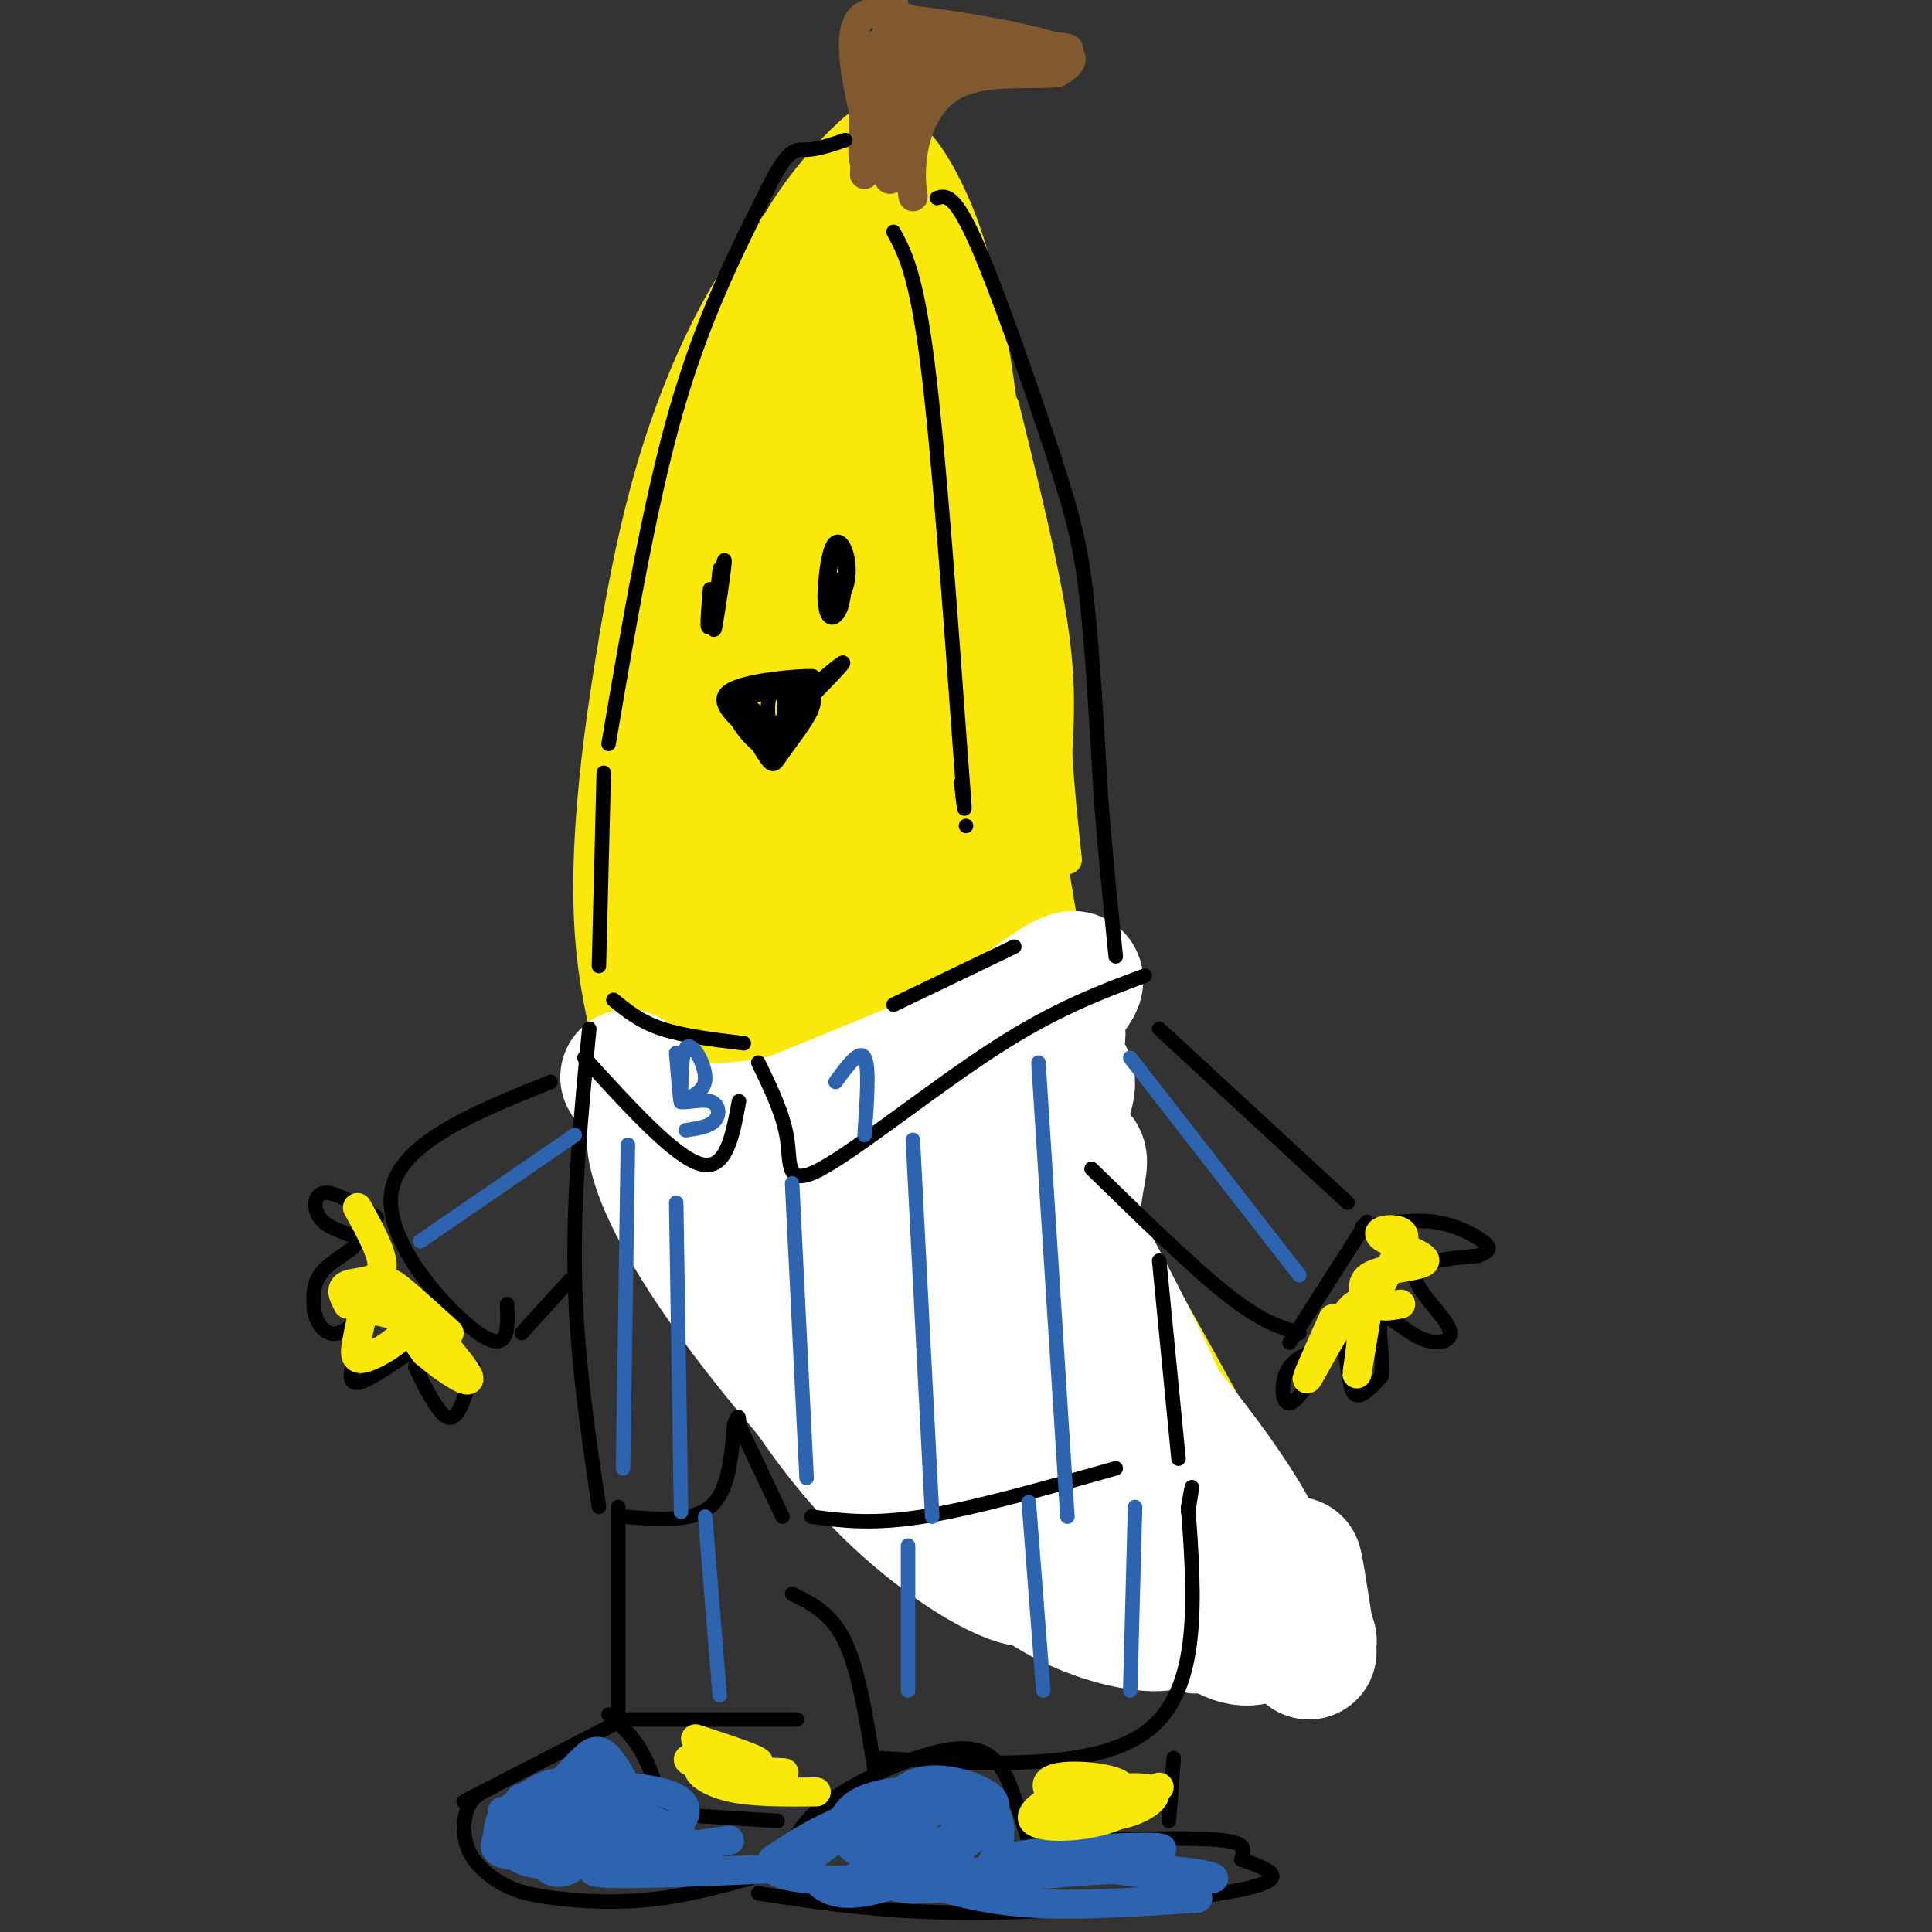 <svg viewBox='0 0 400 400' version='1.1' xmlns='http://www.w3.org/2000/svg' xmlns:xlink='http://www.w3.org/1999/xlink'><rect x="0" y="0" width="400" height="400" fill="#333333" stroke="none"/><g fill='none' stroke='rgb(250,232,11)' stroke-width='20' stroke-linecap='round' stroke-linejoin='round'><path d='M173,44c-4.895,4.451 -9.789,8.903 -15,17c-5.211,8.097 -10.737,19.841 -15,33c-4.263,13.159 -7.263,27.735 -10,45c-2.737,17.265 -5.211,37.219 -4,54c1.211,16.781 6.105,30.391 11,44'/><path d='M140,237c4.726,13.799 11.040,26.297 20,39c8.960,12.703 20.566,25.612 32,35c11.434,9.388 22.695,15.254 31,19c8.305,3.746 13.652,5.373 19,7'/><path d='M242,337c6.598,0.194 13.594,-2.821 20,-1c6.406,1.821 12.222,8.478 4,-8c-8.222,-16.478 -30.483,-56.090 -40,-73c-9.517,-16.910 -6.291,-11.117 -7,-22c-0.709,-10.883 -5.355,-38.441 -10,-66'/><path d='M209,167c-3.060,-27.738 -5.708,-64.083 -9,-87c-3.292,-22.917 -7.226,-32.405 -10,-38c-2.774,-5.595 -4.387,-7.298 -6,-9'/><path d='M184,33c-1.120,-2.118 -0.919,-2.913 -4,0c-3.081,2.913 -9.445,9.535 -14,18c-4.555,8.465 -7.302,18.772 -9,24c-1.698,5.228 -2.347,5.376 -3,24c-0.653,18.624 -1.310,55.722 3,49c4.310,-6.722 13.588,-57.266 16,-77c2.412,-19.734 -2.043,-8.659 -5,-3c-2.957,5.659 -4.416,5.903 -6,16c-1.584,10.097 -3.292,30.049 -5,50'/><path d='M157,134c-0.306,13.277 1.431,21.469 6,9c4.569,-12.469 11.972,-45.599 15,-62c3.028,-16.401 1.682,-16.073 1,-17c-0.682,-0.927 -0.700,-3.108 -3,-1c-2.300,2.108 -6.883,8.506 -9,15c-2.117,6.494 -1.767,13.086 -1,21c0.767,7.914 1.950,17.152 4,29c2.050,11.848 4.967,26.306 8,16c3.033,-10.306 6.183,-45.378 7,-62c0.817,-16.622 -0.699,-14.796 -3,-11c-2.301,3.796 -5.389,9.560 -7,13c-1.611,3.440 -1.746,4.554 -1,14c0.746,9.446 2.373,27.223 4,45'/><path d='M178,143c1.932,11.810 4.764,18.836 7,28c2.236,9.164 3.878,20.465 4,0c0.122,-20.465 -1.275,-72.697 -2,-96c-0.725,-23.303 -0.777,-17.676 -3,-17c-2.223,0.676 -6.618,-3.598 -10,-5c-3.382,-1.402 -5.750,0.069 -6,14c-0.250,13.931 1.617,40.321 5,67c3.383,26.679 8.283,53.647 12,73c3.717,19.353 6.253,31.089 8,13c1.747,-18.089 2.705,-66.005 3,-90c0.295,-23.995 -0.073,-24.071 -2,-30c-1.927,-5.929 -5.414,-17.713 -8,-23c-2.586,-5.287 -4.270,-4.077 -7,-2c-2.730,2.077 -6.504,5.021 -10,7c-3.496,1.979 -6.713,2.994 -10,14c-3.287,11.006 -6.643,32.003 -10,53'/><path d='M149,149c-1.176,18.684 0.884,38.893 3,53c2.116,14.107 4.289,22.110 7,30c2.711,7.890 5.958,15.666 10,22c4.042,6.334 8.877,11.226 12,11c3.123,-0.226 4.535,-5.571 -3,-36c-7.535,-30.429 -24.018,-85.941 -31,-106c-6.982,-20.059 -4.463,-4.664 -4,2c0.463,6.664 -1.128,4.598 -3,11c-1.872,6.402 -4.024,21.272 0,44c4.024,22.728 14.223,53.314 22,69c7.777,15.686 13.131,16.472 16,18c2.869,1.528 3.253,3.799 4,0c0.747,-3.799 1.856,-13.667 -4,-39c-5.856,-25.333 -18.679,-66.131 -25,-83c-6.321,-16.869 -6.141,-9.807 -7,-8c-0.859,1.807 -2.756,-1.639 -4,1c-1.244,2.639 -1.835,11.364 -2,19c-0.165,7.636 0.096,14.182 2,23c1.904,8.818 5.452,19.909 9,31'/><path d='M151,211c3.117,10.988 6.408,22.959 11,34c4.592,11.041 10.483,21.153 15,29c4.517,7.847 7.658,13.428 12,18c4.342,4.572 9.886,8.136 13,9c3.114,0.864 3.800,-0.971 5,-2c1.200,-1.029 2.914,-1.253 1,-10c-1.914,-8.747 -7.457,-26.019 -14,-42c-6.543,-15.981 -14.087,-30.671 -21,-43c-6.913,-12.329 -13.197,-22.296 -17,-25c-3.803,-2.704 -5.126,1.854 0,16c5.126,14.146 16.700,37.881 28,57c11.300,19.119 22.326,33.624 30,43c7.674,9.376 11.995,13.623 14,13c2.005,-0.623 1.692,-6.115 -5,-20c-6.692,-13.885 -19.763,-36.161 -29,-60c-9.237,-23.839 -14.639,-49.240 -17,-57c-2.361,-7.760 -1.680,2.120 -1,12'/><path d='M176,183c1.695,11.337 6.434,33.680 9,45c2.566,11.320 2.959,11.618 11,23c8.041,11.382 23.728,33.847 36,51c12.272,17.153 21.128,28.992 12,9c-9.128,-19.992 -36.242,-71.816 -50,-106c-13.758,-34.184 -14.162,-50.730 -13,-44c1.162,6.730 3.890,36.735 5,50c1.110,13.265 0.603,9.790 7,23c6.397,13.210 19.699,43.105 33,73'/><path d='M226,307c8.070,13.290 11.746,10.016 11,5c-0.746,-5.016 -5.913,-11.775 -17,-22c-11.087,-10.225 -28.093,-23.917 -33,-25c-4.907,-1.083 2.284,10.444 8,18c5.716,7.556 9.956,11.141 20,18c10.044,6.859 25.890,16.993 25,15c-0.890,-1.993 -18.517,-16.111 -28,-23c-9.483,-6.889 -10.822,-6.547 -10,-4c0.822,2.547 3.806,7.299 8,11c4.194,3.701 9.597,6.350 15,9'/><path d='M225,309c5.906,3.628 13.171,8.199 4,3c-9.171,-5.199 -34.777,-20.169 -38,-21c-3.223,-0.831 15.936,12.477 25,18c9.064,5.523 8.032,3.262 7,1'/></g>
<g fill='none' stroke='rgb(129,89,47)' stroke-width='6' stroke-linecap='round' stroke-linejoin='round'><path d='M181,32c-3.083,-12.083 -6.167,-24.167 -3,-28c3.167,-3.833 12.583,0.583 22,5'/><path d='M200,9c-1.798,-0.583 -17.292,-4.542 -15,-5c2.292,-0.458 22.369,2.583 31,5c8.631,2.417 5.815,4.208 3,6'/><path d='M219,15c-3.447,0.676 -13.563,-0.633 -20,2c-6.437,2.633 -9.195,9.209 -10,15c-0.805,5.791 0.341,10.797 0,8c-0.341,-2.797 -2.171,-13.399 -4,-24'/><path d='M185,16c-0.788,-6.109 -0.758,-9.380 -1,-3c-0.242,6.380 -0.756,22.411 -1,20c-0.244,-2.411 -0.220,-23.265 -1,-24c-0.780,-0.735 -2.366,18.647 -3,23c-0.634,4.353 -0.317,-6.324 0,-17'/><path d='M179,15c6.204,-2.455 21.715,-0.091 23,0c1.285,0.091 -11.654,-2.091 -13,-2c-1.346,0.091 8.901,2.455 11,2c2.099,-0.455 -3.951,-3.727 -10,-7'/><path d='M190,8c6.667,-0.644 28.333,1.244 31,2c2.667,0.756 -13.667,0.378 -30,0'/><path d='M191,10c-5.184,-1.370 -3.143,-4.796 -3,0c0.143,4.796 -1.611,17.813 -1,17c0.611,-0.813 3.586,-15.455 4,-16c0.414,-0.545 -1.735,13.007 -2,14c-0.265,0.993 1.353,-10.573 2,-14c0.647,-3.427 0.324,1.287 0,6'/><path d='M191,17c-1.059,5.673 -3.706,16.854 -3,14c0.706,-2.854 4.767,-19.744 4,-17c-0.767,2.744 -6.360,25.124 -8,23c-1.640,-2.124 0.674,-28.750 1,-36c0.326,-7.250 -1.337,4.875 -3,17'/><path d='M182,18c-0.429,4.417 0.000,6.958 0,4c0.000,-2.958 -0.429,-11.417 -1,-10c-0.571,1.417 -1.286,12.708 -2,24'/><path d='M179,36c-0.167,1.333 0.417,-7.333 1,-16'/></g>
<g fill='none' stroke='rgb(255,255,255)' stroke-width='6' stroke-linecap='round' stroke-linejoin='round'><path d='M132,226c-1.718,3.595 -3.435,7.190 14,1c17.435,-6.190 54.024,-22.164 60,-24c5.976,-1.836 -18.660,10.467 -36,16c-17.340,5.533 -27.383,4.295 -32,3c-4.617,-1.295 -3.809,-2.648 -3,-4'/></g>
<g fill='none' stroke='rgb(255,255,255)' stroke-width='28' stroke-linecap='round' stroke-linejoin='round'><path d='M130,223c17.721,28.710 35.442,57.420 37,62c1.558,4.580 -13.047,-14.971 -21,-28c-7.953,-13.029 -9.255,-19.537 -10,-21c-0.745,-1.463 -0.933,2.120 2,9c2.933,6.880 8.988,17.059 19,30c10.012,12.941 23.983,28.644 32,36c8.017,7.356 10.082,6.365 12,6c1.918,-0.365 3.691,-0.104 -4,-10c-7.691,-9.896 -24.845,-29.948 -42,-50'/><path d='M155,257c-6.230,-4.891 -0.804,7.880 6,20c6.804,12.120 14.988,23.587 25,33c10.012,9.413 21.853,16.773 27,17c5.147,0.227 3.601,-6.677 -1,-15c-4.601,-8.323 -12.258,-18.064 -20,-27c-7.742,-8.936 -15.568,-17.066 -19,-18c-3.432,-0.934 -2.469,5.328 3,15c5.469,9.672 15.443,22.754 24,32c8.557,9.246 15.697,14.655 23,18c7.303,3.345 14.770,4.626 18,4c3.230,-0.626 2.225,-3.158 1,-7c-1.225,-3.842 -2.669,-8.992 -9,-18c-6.331,-9.008 -17.547,-21.872 -26,-30c-8.453,-8.128 -14.142,-11.519 -15,-8c-0.858,3.519 3.115,13.947 9,23c5.885,9.053 13.681,16.729 20,22c6.319,5.271 11.159,8.135 16,11'/><path d='M237,329c6.097,2.989 13.338,4.961 18,6c4.662,1.039 6.745,1.144 2,-7c-4.745,-8.144 -16.316,-24.536 -28,-37c-11.684,-12.464 -23.479,-21.001 -28,-23c-4.521,-1.999 -1.766,2.539 3,10c4.766,7.461 11.543,17.845 19,26c7.457,8.155 15.594,14.082 20,16c4.406,1.918 5.080,-0.173 9,2c3.920,2.173 11.084,8.609 2,-6c-9.084,-14.609 -34.418,-50.263 -43,-57c-8.582,-6.737 -0.414,15.442 5,29c5.414,13.558 8.073,18.497 14,26c5.927,7.503 15.122,17.572 21,22c5.878,4.428 8.439,3.214 11,2'/><path d='M262,338c2.525,-2.611 3.338,-10.139 -5,-24c-8.338,-13.861 -25.827,-34.056 -33,-42c-7.173,-7.944 -4.029,-3.637 -3,2c1.029,5.637 -0.056,12.605 4,24c4.056,11.395 13.254,27.217 18,34c4.746,6.783 5.040,4.528 6,3c0.960,-1.528 2.587,-2.327 2,-9c-0.587,-6.673 -3.389,-19.220 -13,-40c-9.611,-20.780 -26.032,-49.794 -35,-61c-8.968,-11.206 -10.484,-4.603 -12,2'/><path d='M191,227c-5.437,1.735 -13.031,5.074 -13,6c0.031,0.926 7.686,-0.560 17,-6c9.314,-5.440 20.287,-14.834 25,-20c4.713,-5.166 3.166,-6.105 -4,-1c-7.166,5.105 -19.952,16.255 -31,22c-11.048,5.745 -20.359,6.085 -22,7c-1.641,0.915 4.388,2.404 15,-1c10.612,-3.404 25.806,-11.702 41,-20'/><path d='M219,214c-6.940,2.189 -44.791,17.660 -58,25c-13.209,7.340 -1.776,6.549 15,1c16.776,-5.549 38.896,-15.857 43,-17c4.104,-1.143 -9.809,6.879 -17,14c-7.191,7.121 -7.662,13.342 -7,16c0.662,2.658 2.456,1.754 6,-1c3.544,-2.754 8.839,-7.357 13,-13c4.161,-5.643 7.189,-12.327 7,-15c-0.189,-2.673 -3.594,-1.337 -7,0'/><path d='M214,224c-11.325,8.367 -36.137,29.285 -34,32c2.137,2.715 31.222,-12.772 40,-16c8.778,-3.228 -2.750,5.805 5,28c7.750,22.195 34.779,57.553 43,68c8.221,10.447 -2.365,-4.015 -6,-9c-3.635,-4.985 -0.317,-0.492 3,4'/><path d='M265,331c1.464,3.821 3.625,11.375 4,9c0.375,-2.375 -1.036,-14.679 -1,-16c0.036,-1.321 1.518,8.339 3,18'/></g>
<g fill='none' stroke='rgb(0,0,0)' stroke-width='3' stroke-linecap='round' stroke-linejoin='round'><path d='M124,200c0.000,0.000 1.000,-40.000 1,-40'/><path d='M126,154c4.250,-24.917 8.500,-49.833 14,-69c5.500,-19.167 12.250,-32.583 19,-46'/><path d='M159,39c4.378,-8.844 5.822,-7.956 8,-8c2.178,-0.044 5.089,-1.022 8,-2'/><path d='M185,48c2.333,4.333 4.667,8.667 7,27c2.333,18.333 4.667,50.667 7,83'/><path d='M199,158c1.167,14.500 0.583,9.250 0,4'/><path d='M200,171c0.000,0.000 0.000,0.000 0,0'/><path d='M194,41c1.762,-0.530 3.524,-1.060 8,9c4.476,10.060 11.667,30.708 16,44c4.333,13.292 5.810,19.226 7,30c1.190,10.774 2.095,26.387 3,42'/><path d='M228,166c1.000,12.333 2.000,22.167 3,32'/><path d='M147,122c-0.405,4.917 -0.810,9.833 0,7c0.810,-2.833 2.833,-13.417 3,-13c0.167,0.417 -1.524,11.833 -2,14c-0.476,2.167 0.262,-4.917 1,-12'/><path d='M149,118c0.167,-1.167 0.083,1.917 0,5'/><path d='M172,115c-0.855,4.349 -1.710,8.697 -1,10c0.710,1.303 2.985,-0.440 4,-3c1.015,-2.560 0.769,-5.937 0,-8c-0.769,-2.063 -2.062,-2.811 -3,0c-0.938,2.811 -1.522,9.180 -1,12c0.522,2.820 2.149,2.091 3,0c0.851,-2.091 0.925,-5.546 1,-9'/><path d='M175,117c-0.512,-2.071 -2.292,-2.750 -3,0c-0.708,2.750 -0.345,8.929 0,10c0.345,1.071 0.673,-2.964 1,-7'/><path d='M155,142c7.511,-0.956 15.022,-1.911 13,-2c-2.022,-0.089 -13.578,0.689 -17,3c-3.422,2.311 1.289,6.156 6,10'/><path d='M157,153c-0.530,-0.898 -4.855,-8.144 -5,-8c-0.145,0.144 3.889,7.678 6,11c2.111,3.322 2.299,2.433 4,0c1.701,-2.433 4.915,-6.409 6,-9c1.085,-2.591 0.043,-3.795 -1,-5'/><path d='M167,142c-4.690,-0.266 -15.916,1.570 -16,2c-0.084,0.430 10.975,-0.545 13,-1c2.025,-0.455 -4.983,-0.390 -8,1c-3.017,1.390 -2.043,4.105 0,6c2.043,1.895 5.155,2.970 5,2c-0.155,-0.970 -3.578,-3.985 -7,-7'/><path d='M154,145c-1.974,-1.024 -3.408,-0.084 -2,3c1.408,3.084 5.657,8.310 8,7c2.343,-1.310 2.780,-9.158 2,-12c-0.780,-2.842 -2.776,-0.679 -3,3c-0.224,3.679 1.324,8.875 4,7c2.676,-1.875 6.479,-10.821 6,-12c-0.479,-1.179 -5.239,5.411 -10,12'/><path d='M159,153c2.178,-1.778 12.622,-12.222 15,-15c2.378,-2.778 -3.311,2.111 -9,7'/><path d='M121,219c9.333,10.250 18.667,20.500 24,22c5.333,1.500 6.667,-5.750 8,-13'/><path d='M127,207c2.750,2.250 5.500,4.500 10,6c4.500,1.500 10.750,2.250 17,3'/><path d='M157,220c2.631,5.429 5.262,10.857 6,16c0.738,5.143 -0.417,10.000 7,6c7.417,-4.000 23.405,-16.857 36,-25c12.595,-8.143 21.798,-11.571 31,-15'/><path d='M185,208c0.000,0.000 25.000,-12.000 25,-12'/><path d='M122,213c-1.667,17.250 -3.333,34.500 -3,51c0.333,16.500 2.667,32.250 5,48'/><path d='M129,314c7.083,0.583 14.167,1.167 18,-2c3.833,-3.167 4.417,-10.083 5,-17'/><path d='M152,295c1.000,-2.833 1.000,-1.417 1,0'/><path d='M153,295c0.000,0.000 9.000,19.000 9,19'/><path d='M168,314c6.250,0.833 12.500,1.667 23,0c10.500,-1.667 25.250,-5.833 40,-10'/><path d='M244,302c0.000,0.000 -4.000,-41.000 -4,-41'/><path d='M226,242c10.417,10.167 20.833,20.333 28,26c7.167,5.667 11.083,6.833 15,8'/><path d='M240,213c0.000,0.000 39.000,36.000 39,36'/><path d='M267,278c0.000,0.000 16.000,-25.000 16,-25'/><path d='M271,280c-2.081,1.137 -4.163,2.274 -5,5c-0.837,2.726 -0.431,7.040 2,5c2.431,-2.040 6.885,-10.434 9,-11c2.115,-0.566 1.890,6.695 3,9c1.110,2.305 3.555,-0.348 6,-3'/><path d='M286,285c0.581,-3.414 -0.966,-10.448 0,-12c0.966,-1.552 4.444,2.378 8,4c3.556,1.622 7.188,0.937 6,-2c-1.188,-2.937 -7.197,-8.125 -7,-11c0.197,-2.875 6.598,-3.438 13,-4'/><path d='M306,260c2.655,-1.048 2.792,-1.667 1,-3c-1.792,-1.333 -5.512,-3.381 -10,-4c-4.488,-0.619 -9.744,0.190 -15,1'/><path d='M114,224c-15.800,6.356 -31.600,12.711 -33,23c-1.400,10.289 11.600,24.511 18,29c6.400,4.489 6.200,-0.756 6,-6'/><path d='M78,252c-4.384,-2.707 -8.769,-5.413 -11,-5c-2.231,0.413 -2.309,3.946 0,6c2.309,2.054 7.006,2.630 7,4c-0.006,1.370 -4.716,3.534 -7,6c-2.284,2.466 -2.142,5.233 -2,8'/><path d='M65,271c0.360,2.791 2.259,5.770 5,5c2.741,-0.770 6.322,-5.289 6,-3c-0.322,2.289 -4.548,11.385 -3,13c1.548,1.615 8.871,-4.253 12,-6c3.129,-1.747 2.065,0.626 1,3'/><path d='M86,283c1.083,2.393 3.292,6.875 5,9c1.708,2.125 2.917,1.893 4,0c1.083,-1.893 2.042,-5.446 3,-9'/><path d='M108,276c0.000,0.000 10.000,-11.000 10,-11'/><path d='M128,312c0.000,0.000 0.000,42.000 0,42'/><path d='M128,356c0.000,0.000 37.000,0.000 37,0'/><path d='M164,330c4.083,2.000 8.167,4.000 11,10c2.833,6.000 4.417,16.000 6,26'/><path d='M182,364c22.667,1.333 45.333,2.667 56,-6c10.667,-8.667 9.333,-27.333 8,-46'/><path d='M246,312c1.333,-7.500 0.667,-3.250 0,1'/><path d='M163,384c1.583,-3.738 3.167,-7.476 10,-12c6.833,-4.524 18.917,-9.833 26,-10c7.083,-0.167 9.167,4.810 11,10c1.833,5.190 3.417,10.595 5,16'/><path d='M157,392c13.822,2.111 27.644,4.222 47,4c19.356,-0.222 44.244,-2.778 54,-5c9.756,-2.222 4.378,-4.111 -1,-6'/><path d='M257,385c0.333,-1.822 1.667,-3.378 -4,-4c-5.667,-0.622 -18.333,-0.311 -31,0'/><path d='M243,364c0.000,0.000 -1.000,13.000 -1,13'/><path d='M96,373c0.000,0.000 33.000,-17.000 33,-17'/><path d='M126,355c2.833,2.417 5.667,4.833 8,10c2.333,5.167 4.167,13.083 6,21'/><path d='M102,370c-1.955,0.862 -3.910,1.725 -5,4c-1.090,2.275 -1.314,5.963 0,9c1.314,3.037 4.167,5.422 7,7c2.833,1.578 5.647,2.348 11,3c5.353,0.652 13.244,1.186 22,0c8.756,-1.186 18.378,-4.093 28,-7'/><path d='M145,376c0.000,0.000 16.000,1.000 16,1'/></g>
<g fill='none' stroke='rgb(45,99,175)' stroke-width='3' stroke-linecap='round' stroke-linejoin='round'><path d='M140,218c0.458,5.619 0.917,11.238 1,10c0.083,-1.238 -0.208,-9.333 1,-11c1.208,-1.667 3.917,3.095 4,6c0.083,2.905 -2.458,3.952 -5,5'/><path d='M141,228c0.452,0.560 4.083,-0.542 6,0c1.917,0.542 2.119,2.726 1,4c-1.119,1.274 -3.560,1.637 -6,2'/><path d='M173,224c2.500,-3.417 5.000,-6.833 6,-5c1.000,1.833 0.500,8.917 0,16'/><path d='M130,237c0.000,0.000 -1.000,67.000 -1,67'/><path d='M140,249c0.000,0.000 1.000,64.000 1,64'/><path d='M164,245c0.000,0.000 3.000,61.000 3,61'/><path d='M189,236c0.000,0.000 4.000,78.000 4,78'/><path d='M215,220c0.000,0.000 6.000,94.000 6,94'/><path d='M234,219c0.000,0.000 35.000,45.000 35,45'/><path d='M87,257c0.000,0.000 32.000,-22.000 32,-22'/><path d='M146,314c0.000,0.000 3.000,37.000 3,37'/><path d='M188,320c0.000,0.000 0.000,30.000 0,30'/><path d='M213,311c0.000,0.000 3.000,39.000 3,39'/><path d='M235,312c0.000,0.000 -1.000,38.000 -1,38'/></g>
<g fill='none' stroke='rgb(45,99,175)' stroke-width='6' stroke-linecap='round' stroke-linejoin='round'><path d='M124,375c-0.545,1.875 -1.091,3.751 0,3c1.091,-0.751 3.818,-4.127 4,-7c0.182,-2.873 -2.180,-5.241 -4,-4c-1.820,1.241 -3.098,6.091 -2,9c1.098,2.909 4.573,3.876 7,4c2.427,0.124 3.805,-0.596 3,-4c-0.805,-3.404 -3.794,-9.493 -6,-12c-2.206,-2.507 -3.630,-1.430 -6,1c-2.370,2.430 -5.685,6.215 -9,10'/><path d='M111,375c-1.901,2.588 -2.154,4.057 -1,7c1.154,2.943 3.714,7.359 8,5c4.286,-2.359 10.299,-11.493 8,-15c-2.299,-3.507 -12.911,-1.387 -18,1c-5.089,2.387 -4.655,5.040 -5,7c-0.345,1.960 -1.469,3.227 2,4c3.469,0.773 11.532,1.052 16,0c4.468,-1.052 5.342,-3.437 6,-6c0.658,-2.563 1.100,-5.305 -1,-7c-2.100,-1.695 -6.743,-2.341 -10,-2c-3.257,0.341 -5.129,1.671 -7,3'/><path d='M109,372c-2.102,1.882 -3.857,5.087 -4,8c-0.143,2.913 1.328,5.534 7,6c5.672,0.466 15.547,-1.222 22,-4c6.453,-2.778 9.485,-6.646 7,-9c-2.485,-2.354 -10.487,-3.194 -15,-3c-4.513,0.194 -5.536,1.422 -6,4c-0.464,2.578 -0.367,6.506 3,8c3.367,1.494 10.006,0.555 14,0c3.994,-0.555 5.345,-0.726 4,-2c-1.345,-1.274 -5.384,-3.650 -10,-4c-4.616,-0.350 -9.808,1.325 -15,3'/><path d='M116,379c-2.064,1.158 0.276,2.553 0,4c-0.276,1.447 -3.167,2.944 6,2c9.167,-0.944 30.391,-4.331 29,-4c-1.391,0.331 -25.397,4.380 -28,6c-2.603,1.620 16.199,0.810 35,0'/><path d='M190,376c-1.657,1.955 -3.314,3.910 -3,6c0.314,2.090 2.598,4.315 7,3c4.402,-1.315 10.922,-6.170 11,-10c0.078,-3.830 -6.286,-6.635 -11,-4c-4.714,2.635 -7.777,10.710 -9,15c-1.223,4.290 -0.604,4.794 3,5c3.604,0.206 10.195,0.113 14,-2c3.805,-2.113 4.824,-6.247 5,-9c0.176,-2.753 -0.491,-4.126 -2,-6c-1.509,-1.874 -3.860,-4.250 -7,-3c-3.140,1.250 -7.070,6.125 -11,11'/><path d='M187,382c-2.075,3.112 -1.762,5.393 -1,7c0.762,1.607 1.972,2.542 4,2c2.028,-0.542 4.873,-2.559 7,-5c2.127,-2.441 3.536,-5.306 2,-8c-1.536,-2.694 -6.016,-5.218 -12,-4c-5.984,1.218 -13.473,6.178 -17,9c-3.527,2.822 -3.094,3.507 -2,5c1.094,1.493 2.848,3.795 7,4c4.152,0.205 10.701,-1.688 15,-4c4.299,-2.312 6.348,-5.042 8,-8c1.652,-2.958 2.906,-6.142 -1,-7c-3.906,-0.858 -12.973,0.612 -20,3c-7.027,2.388 -12.013,5.694 -17,9'/><path d='M160,385c-1.821,2.277 2.127,3.468 7,4c4.873,0.532 10.670,0.404 16,-1c5.330,-1.404 10.191,-4.083 15,-7c4.809,-2.917 9.564,-6.073 7,-8c-2.564,-1.927 -12.446,-2.625 -19,-2c-6.554,0.625 -9.778,2.575 -11,5c-1.222,2.425 -0.442,5.326 2,7c2.442,1.674 6.547,2.120 11,1c4.453,-1.120 9.256,-3.805 13,-6c3.744,-2.195 6.431,-3.899 4,-6c-2.431,-2.101 -9.980,-4.600 -15,-3c-5.020,1.600 -7.510,7.300 -10,13'/><path d='M180,382c-0.899,2.923 1.853,3.731 0,5c-1.853,1.269 -8.311,3.000 6,2c14.311,-1.000 49.391,-4.731 54,-6c4.609,-1.269 -21.255,-0.077 -28,1c-6.745,1.077 5.627,2.038 18,3'/><path d='M230,387c8.036,1.083 19.125,2.292 21,2c1.875,-0.292 -5.464,-2.083 -17,-2c-11.536,0.083 -27.268,2.042 -43,4'/></g>
<g fill='none' stroke='rgb(250,232,11)' stroke-width='6' stroke-linecap='round' stroke-linejoin='round'><path d='M144,360c6.965,2.279 13.930,4.558 13,5c-0.930,0.442 -9.754,-0.954 -13,-1c-3.246,-0.046 -0.912,1.257 4,2c4.912,0.743 12.404,0.927 14,1c1.596,0.073 -2.702,0.037 -7,0'/><path d='M155,367c-3.488,-0.452 -8.708,-1.583 -10,-1c-1.292,0.583 1.345,2.881 6,4c4.655,1.119 11.327,1.060 18,1'/><path d='M219,371c3.517,1.231 7.033,2.462 10,2c2.967,-0.462 5.383,-2.615 2,-4c-3.383,-1.385 -12.567,-2.000 -14,0c-1.433,2.000 4.883,6.615 11,7c6.117,0.385 12.033,-3.462 11,-5c-1.033,-1.538 -9.017,-0.769 -17,0'/><path d='M222,371c-5.131,1.274 -9.458,4.458 -8,6c1.458,1.542 8.702,1.440 14,0c5.298,-1.440 8.649,-4.220 12,-7'/><path d='M276,273c-3.256,7.256 -6.512,14.512 -5,12c1.512,-2.512 7.792,-14.792 10,-15c2.208,-0.208 0.345,11.655 0,14c-0.345,2.345 0.827,-4.827 2,-12'/><path d='M283,272c-0.296,-3.559 -2.035,-6.456 1,-8c3.035,-1.544 10.844,-1.733 11,-3c0.156,-1.267 -7.343,-3.610 -9,-5c-1.657,-1.390 2.526,-1.826 4,-1c1.474,0.826 0.237,2.913 -1,5'/><path d='M289,260c-1.267,2.733 -3.933,7.067 -4,9c-0.067,1.933 2.467,1.467 5,1'/><path d='M74,250c2.889,5.244 5.778,10.489 5,13c-0.778,2.511 -5.222,2.289 -7,3c-1.778,0.711 -0.889,2.356 0,4'/><path d='M72,270c3.162,1.079 11.068,1.775 12,4c0.932,2.225 -5.111,5.978 -8,7c-2.889,1.022 -2.624,-0.686 -2,-4c0.624,-3.314 1.607,-8.232 4,-8c2.393,0.232 6.197,5.616 10,11'/><path d='M88,280c4.267,3.667 9.933,7.333 9,5c-0.933,-2.333 -8.467,-10.667 -16,-19'/><path d='M81,266c-0.667,-1.500 5.667,4.250 12,10'/></g>
<g fill='none' stroke='rgb(45,99,175)' stroke-width='6' stroke-linecap='round' stroke-linejoin='round'><path d='M104,375c4.241,3.264 8.482,6.528 10,6c1.518,-0.528 0.314,-4.848 -1,-7c-1.314,-2.152 -2.736,-2.137 -4,-2c-1.264,0.137 -2.369,0.396 -1,3c1.369,2.604 5.212,7.554 9,9c3.788,1.446 7.520,-0.612 9,-3c1.480,-2.388 0.706,-5.104 -1,-7c-1.706,-1.896 -4.345,-2.970 -7,-2c-2.655,0.970 -5.328,3.985 -8,7'/><path d='M110,379c-0.167,2.000 3.417,3.500 7,5'/><path d='M189,389c7.083,2.167 14.167,4.333 24,5c9.833,0.667 22.417,-0.167 35,-1'/></g>
<g fill='none' stroke='rgb(250,232,11)' stroke-width='6' stroke-linecap='round' stroke-linejoin='round'><path d='M208,84c4.083,16.500 8.167,33.000 10,45c1.833,12.000 1.417,19.500 1,27'/><path d='M219,156c0.500,8.167 1.250,15.083 2,22'/></g>
</svg>